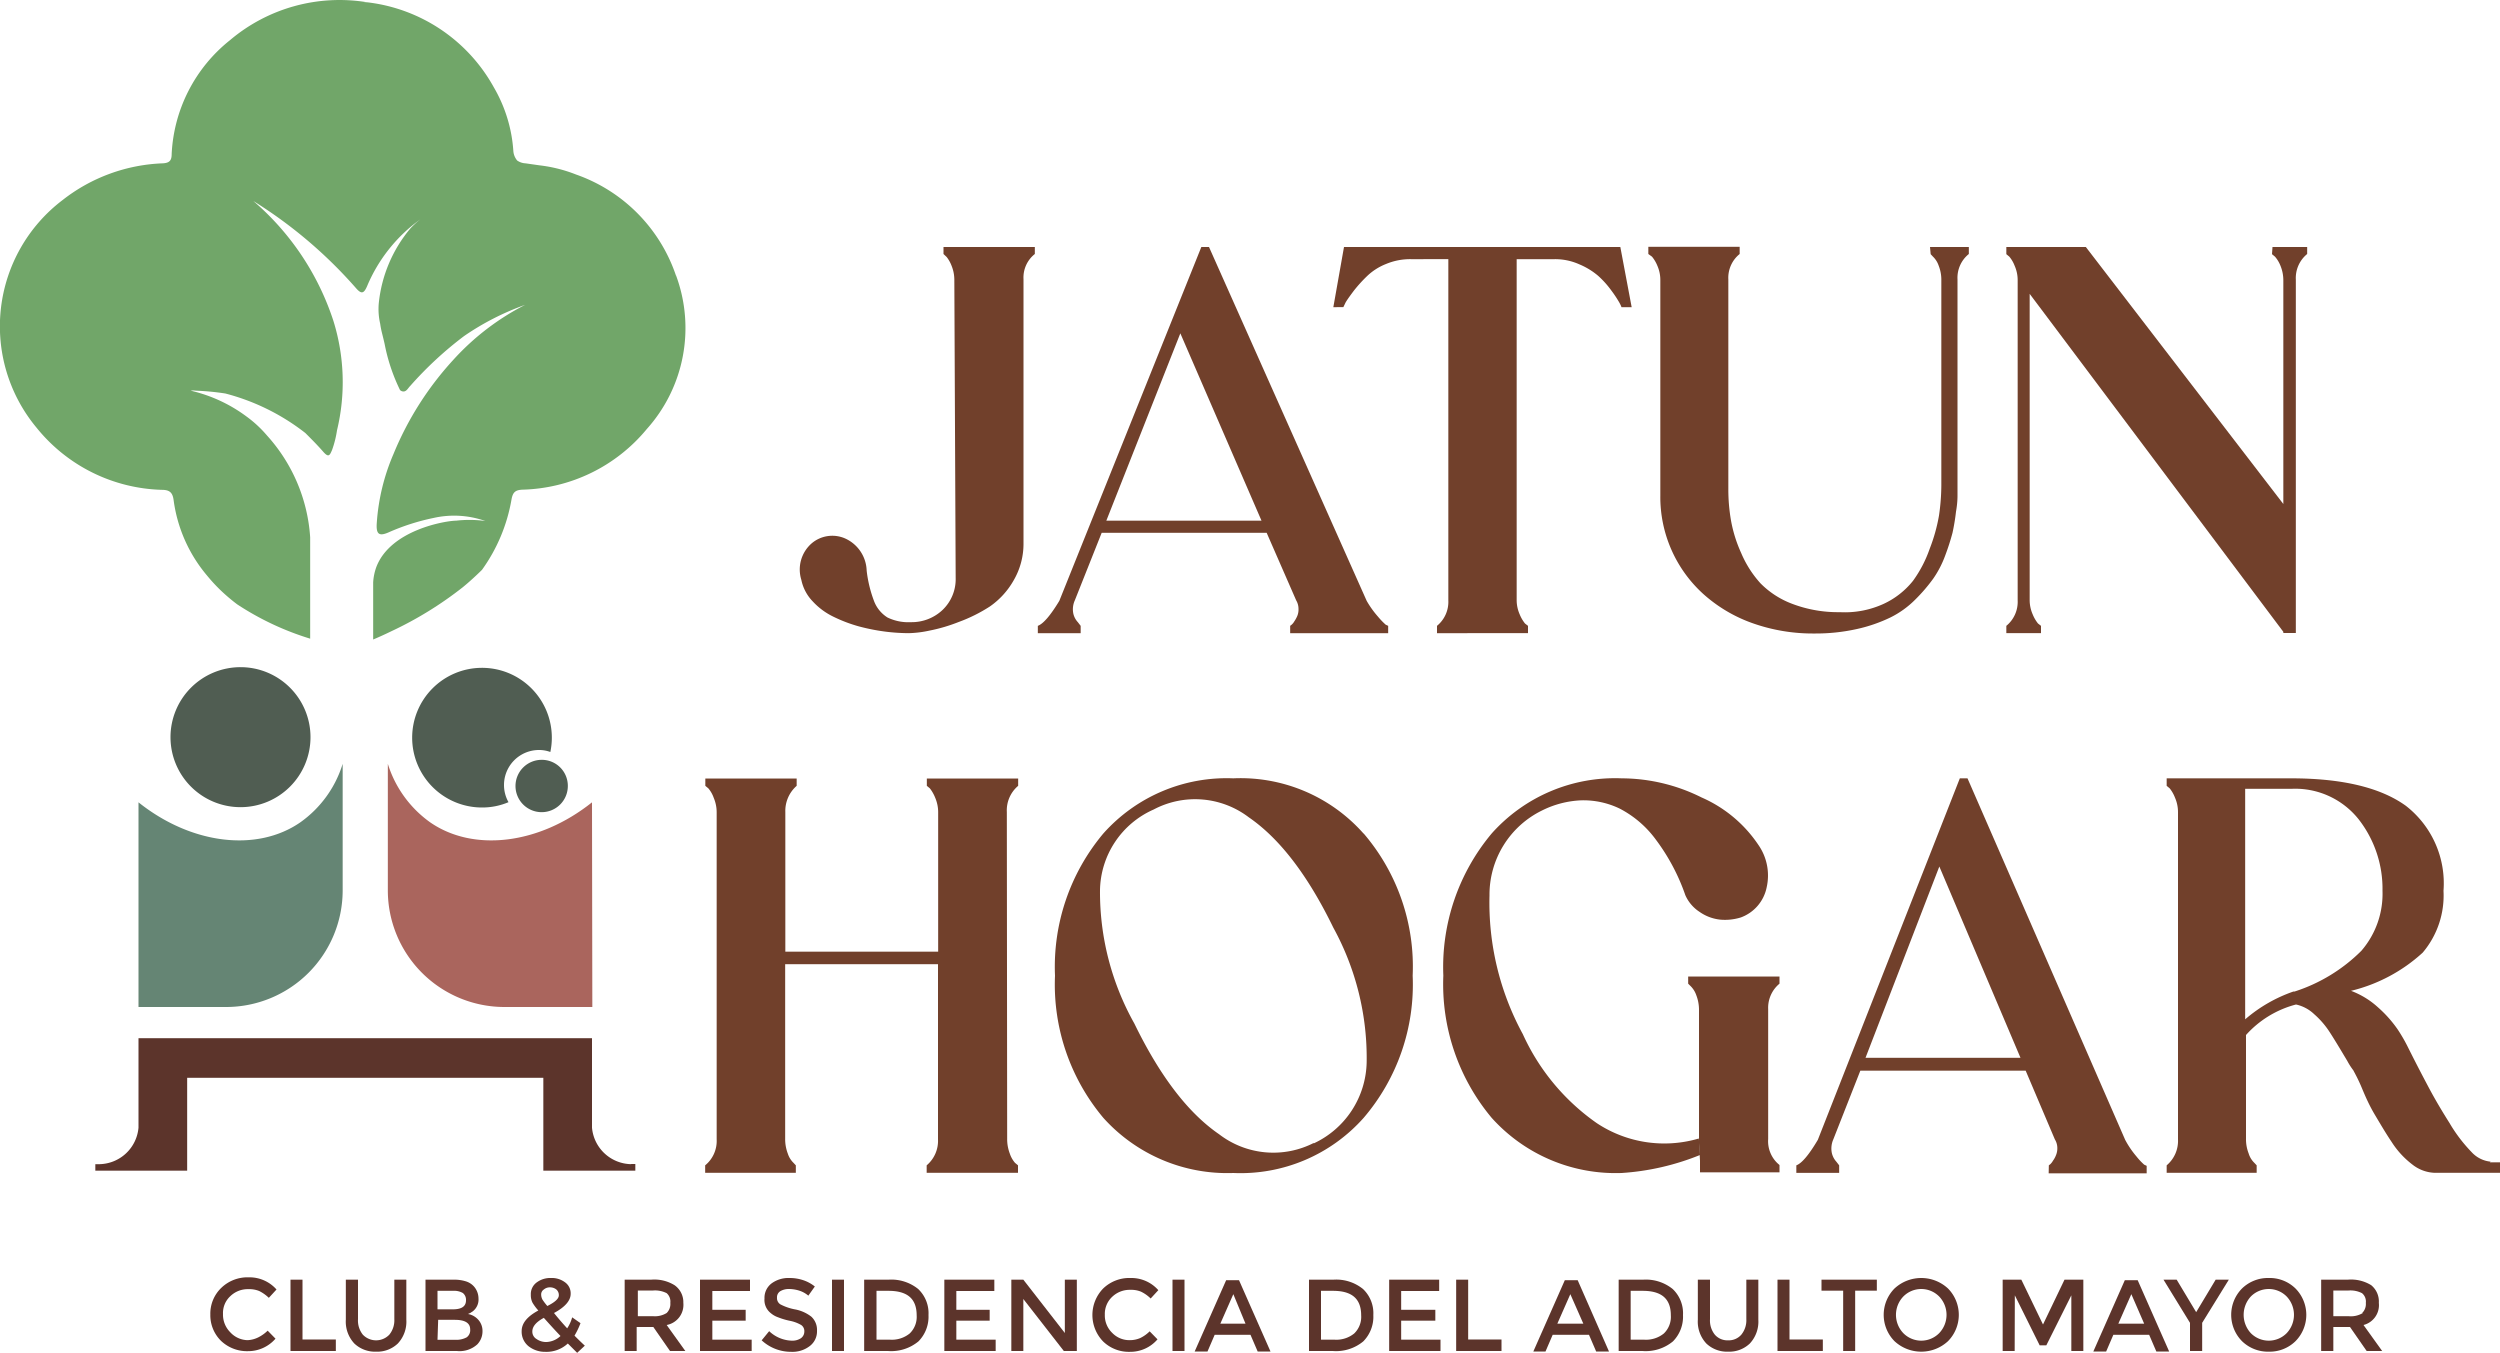 <?xml version="1.0" encoding="UTF-8"?> <svg xmlns="http://www.w3.org/2000/svg" id="Capa_1" data-name="Capa 1" viewBox="0 0 150 81.17"><defs><style>.cls-1{fill:#71a669;}.cls-2{fill:#71402b;}.cls-3{fill:#aa655d;}.cls-4{fill:#505d52;}.cls-5{fill:#658574;}.cls-6{fill:#5c342b;}</style></defs><path class="cls-1" d="M40.56,18.3a9.72,9.72,0,0,0-6-6.07,8.69,8.69,0,0,0-2.19-.55h0l-.84-.12a.94.94,0,0,1-.5-.17,1,1,0,0,1-.23-.58A8.73,8.73,0,0,0,29.63,7a10,10,0,0,0-7.58-5.1.9.9,0,0,1-.23,0l.23,0A10.17,10.17,0,0,0,13.8,4.17,9.29,9.29,0,0,0,10.3,11c0,.37-.11.54-.54.56a10.35,10.35,0,0,0-6,2.2A9.51,9.51,0,0,0,2.2,27.43a10,10,0,0,0,7.5,3.72c.47,0,.66.15.72.64a8.82,8.82,0,0,0,2,4.5,10.18,10.18,0,0,0,.81.88,11.11,11.11,0,0,0,1,.85,17,17,0,0,0,4.38,2.06V34a10.07,10.07,0,0,0-2.59-6.11,7.07,7.07,0,0,0-1.23-1.14,9,9,0,0,0-3.35-1.55,1,1,0,0,1,.3,0,15.38,15.38,0,0,1,1.78.17,13.18,13.18,0,0,1,4.8,2.37c.36.36.73.73,1.07,1.12s.4.2.53-.09a6.1,6.1,0,0,0,.3-1.19A12.35,12.35,0,0,0,20,21a16,16,0,0,0-4.8-7.18,27.46,27.46,0,0,1,6.17,5.24c.31.35.46.33.66-.14a9.41,9.41,0,0,1,3.19-4,5.1,5.1,0,0,0-.6.55,8.28,8.28,0,0,0-1.89,4.45,3.92,3.92,0,0,0,.08,1.26c.07.48.13.6.27,1.23A11,11,0,0,0,24,25.16a.29.29,0,0,0,.14.08c.23.06.33-.18.47-.32a21.81,21.81,0,0,1,3.24-3,15.85,15.85,0,0,1,3.66-1.87,15.06,15.06,0,0,0-4.32,3.31A19,19,0,0,0,23.61,29a12.55,12.55,0,0,0-1,4.09c-.06.72.12.87.71.61A13.28,13.28,0,0,1,26,32.84a5.63,5.63,0,0,1,3.12.18A7,7,0,0,0,27.37,33c-.58,0-3.93.53-4.79,2.78a3.3,3.3,0,0,0-.19.92v3.43c.24-.1.63-.27,1.1-.5A22,22,0,0,0,27.76,37c.58-.47,1.16-1.05,1.16-1.05a10.17,10.17,0,0,0,1.77-4.22c.08-.44.23-.57.66-.59a10,10,0,0,0,7.46-3.64,9.08,9.08,0,0,0,1.75-9.22" transform="translate(0 -1.76)"></path><path class="cls-2" d="M101.94,70.35l0-8a2.41,2.41,0,0,0-.16-.87,1.41,1.41,0,0,0-.34-.55l-.15-.15v-.43h5.48v.43a1.88,1.88,0,0,0-.68,1.53v7.79a1.83,1.83,0,0,0,.68,1.56v.44H102V71.4" transform="translate(0 -1.76)"></path><path class="cls-2" d="M56.61,16.58h5.48V17a1.8,1.8,0,0,0-.68,1.51V34.35a4.35,4.35,0,0,1-.59,2.23,4.75,4.75,0,0,1-1.43,1.57,9.32,9.32,0,0,1-1.87.93,10,10,0,0,1-1.77.52,6.54,6.54,0,0,1-1.22.15,11.68,11.68,0,0,1-1.39-.09,12.16,12.16,0,0,1-1.62-.32A8.78,8.78,0,0,1,50,38.76a4.13,4.13,0,0,1-1.24-.92,2.61,2.61,0,0,1-.68-1.29,2.08,2.08,0,0,1,.61-2.18,1.91,1.91,0,0,1,2-.31A2.19,2.19,0,0,1,52,36a7.55,7.55,0,0,0,.46,1.87,2,2,0,0,0,.79.94,2.87,2.87,0,0,0,1.4.28,2.69,2.69,0,0,0,1.9-.73,2.55,2.55,0,0,0,.79-1.93l-.08-17.84a2.25,2.25,0,0,0-.16-.87,2.05,2.05,0,0,0-.3-.54L56.61,17Z" transform="translate(0 -1.76)"></path><path class="cls-2" d="M77.41,39.31l.09-.07a.78.78,0,0,0,.16-.2,1.79,1.79,0,0,0,.18-.33,1,1,0,0,0,.07-.42,1,1,0,0,0-.14-.51L76,33.73H66.1l-1.61,4.05a1.3,1.3,0,0,0-.09.8,1.12,1.12,0,0,0,.27.51l.17.22v.44H62.27v-.44q.49-.18,1.29-1.5l8.52-21.23h.46L82,37.81a5.72,5.72,0,0,0,.68.95,4.51,4.51,0,0,0,.46.48l.15.07v.44H77.41ZM66.38,33h9.31L70.82,21.76Z" transform="translate(0 -1.76)"></path><path class="cls-2" d="M97.22,16.58l.68,3.61h-.61a2,2,0,0,0-.15-.31,7.1,7.1,0,0,0-.46-.69,5.57,5.57,0,0,0-.79-.88,4.28,4.28,0,0,0-1.13-.69,3.54,3.54,0,0,0-1.48-.31H91V37.74a2.13,2.13,0,0,0,.18.88,2.2,2.2,0,0,0,.32.55l.18.14v.44H86.22v-.44a1.86,1.86,0,0,0,.68-1.53l0-20.47H84.65a3.74,3.74,0,0,0-1.49.29,3.5,3.5,0,0,0-1.14.73,8.55,8.55,0,0,0-.78.86c-.21.28-.38.51-.5.71l-.14.29H80l.64-3.61Z" transform="translate(0 -1.76)"></path><path class="cls-2" d="M115.8,16.58h2.33V17a1.83,1.83,0,0,0-.68,1.52V30.79c0,.29,0,.52,0,.67s0,.49-.09,1a12.41,12.41,0,0,1-.21,1.27,14,14,0,0,1-.43,1.34,6.11,6.11,0,0,1-.72,1.4,10,10,0,0,1-1.07,1.25,5.6,5.6,0,0,1-1.51,1.09,9.15,9.15,0,0,1-2,.69,11.36,11.36,0,0,1-2.56.27,10.82,10.82,0,0,1-3.71-.62,8.82,8.82,0,0,1-2.94-1.74,7.85,7.85,0,0,1-2.59-5.91V18.57a2.12,2.12,0,0,0-.18-.87,2.09,2.09,0,0,0-.32-.54L98.9,17v-.43h5.48V17a1.83,1.83,0,0,0-.68,1.52V31.08a10.94,10.94,0,0,0,.16,1.91,8.2,8.2,0,0,0,.61,1.95,6.43,6.43,0,0,0,1.16,1.82A5.28,5.28,0,0,0,107.56,38a7.73,7.73,0,0,0,2.83.49A5.58,5.58,0,0,0,113,38a4.87,4.87,0,0,0,1.78-1.39,7.39,7.39,0,0,0,1-1.92,10.24,10.24,0,0,0,.56-2,12.94,12.94,0,0,0,.14-1.82V18.57a2.28,2.28,0,0,0-.16-.87,1.35,1.35,0,0,0-.34-.54l-.14-.15Z" transform="translate(0 -1.76)"></path><path class="cls-2" d="M136.35,16.58h2.08V17a1.86,1.86,0,0,0-.68,1.54v21.2H137v-.07L121.78,19.39V37.74a2.13,2.13,0,0,0,.18.88,2.2,2.2,0,0,0,.32.55l.18.14v.44h-2.08v-.44a1.86,1.86,0,0,0,.68-1.53V18.58a2.12,2.12,0,0,0-.18-.87,1.92,1.92,0,0,0-.32-.55l-.18-.15v-.43h4.77L137,32V18.58a2.29,2.29,0,0,0-.17-.87,1.9,1.9,0,0,0-.33-.55l-.18-.15Z" transform="translate(0 -1.76)"></path><path class="cls-2" d="M60.43,70.08a2.44,2.44,0,0,0,.16.9,1.62,1.62,0,0,0,.31.55l.18.15v.45H55.6v-.45a1.92,1.92,0,0,0,.68-1.56V59.61H47.11l0,10.47a2.44,2.44,0,0,0,.16.9,1.33,1.33,0,0,0,.34.55l.14.15v.45H42.31v-.45A1.89,1.89,0,0,0,43,70.12V50.52a2.23,2.23,0,0,0-.18-.9,1.79,1.79,0,0,0-.32-.56l-.18-.15v-.44h5.48v.44a2,2,0,0,0-.68,1.57v8.38h9.17V50.52a2.23,2.23,0,0,0-.18-.9,2.31,2.31,0,0,0-.32-.56l-.18-.15v-.44h5.48v.44a1.92,1.92,0,0,0-.68,1.57Z" transform="translate(0 -1.76)"></path><path class="cls-2" d="M81.82,51.77a12.28,12.28,0,0,1,2.94,8.53,12.3,12.3,0,0,1-2.94,8.53A9.88,9.88,0,0,1,74,72.14a10,10,0,0,1-7.8-3.31,12.44,12.44,0,0,1-2.9-8.53,12.44,12.44,0,0,1,2.9-8.53A9.9,9.9,0,0,1,74,48.46a9.85,9.85,0,0,1,7.81,3.31m-3,18.6A5.49,5.49,0,0,0,82,65.48,16.26,16.26,0,0,0,80,57.42q-2.29-4.71-5.07-6.62a5.32,5.32,0,0,0-5.71-.47A5.39,5.39,0,0,0,66,55.17a16.11,16.11,0,0,0,2.06,8q2.3,4.73,5.08,6.64a5.34,5.34,0,0,0,5.7.52" transform="translate(0 -1.76)"></path><path class="cls-2" d="M102,71.06a15.08,15.08,0,0,1-4.7,1.08,10,10,0,0,1-7.8-3.31,12.49,12.49,0,0,1-2.9-8.53,12.49,12.49,0,0,1,2.9-8.53,9.91,9.91,0,0,1,7.8-3.31,10.79,10.79,0,0,1,4.8,1.15,7.91,7.91,0,0,1,3.4,2.84A3.21,3.21,0,0,1,106,55a2.43,2.43,0,0,1-1.56,1.81,3.22,3.22,0,0,1-1.21.13,2.64,2.64,0,0,1-1.26-.47,2.3,2.3,0,0,1-.85-1,12.2,12.2,0,0,0-1.76-3.32,6.27,6.27,0,0,0-2.17-1.87,5,5,0,0,0-2.31-.5,5.78,5.78,0,0,0-2.36.61,5.62,5.62,0,0,0-3.15,5.09,16.49,16.49,0,0,0,2,8.33,13.12,13.12,0,0,0,4.44,5.34,7.33,7.33,0,0,0,6.12.92" transform="translate(0 -1.76)"></path><path class="cls-2" d="M122.93,71.68l.09-.07a.9.9,0,0,0,.16-.21,1.35,1.35,0,0,0,.18-.33,1.06,1.06,0,0,0,.08-.43,1,1,0,0,0-.15-.52L121.54,66h-9.92L110,70.12a1.36,1.36,0,0,0-.09.82,1.16,1.16,0,0,0,.27.52l.17.22v.45h-2.57v-.45q.49-.18,1.29-1.53l8.52-21.69h.46l9.46,21.69a5.57,5.57,0,0,0,.68,1,4,4,0,0,0,.46.49l.15.07v.45h-5.88Zm-11-6.45h9.3l-4.87-11.48Z" transform="translate(0 -1.76)"></path><path class="cls-2" d="M149.39,71.5H150v.63h-3.9a2.29,2.29,0,0,1-1.36-.5,5.24,5.24,0,0,1-1.24-1.35c-.37-.55-.69-1.1-1-1.62s-.53-1-.78-1.6-.43-.9-.52-1.08a4,4,0,0,1-.36-.56c-.5-.84-.87-1.45-1.11-1.81a5.14,5.14,0,0,0-.88-1,2.29,2.29,0,0,0-1.09-.58,6.1,6.1,0,0,0-3,1.83v6.22a2.35,2.35,0,0,0,.16.89,1.31,1.31,0,0,0,.34.56l.14.15v.45H130v-.45a1.92,1.92,0,0,0,.68-1.56V50.51a2.18,2.18,0,0,0-.18-.89,2.12,2.12,0,0,0-.32-.56l-.18-.15v-.45h7.45c3.08,0,5.37.55,6.89,1.64a5.89,5.89,0,0,1,2.27,5.11,5.3,5.3,0,0,1-1.25,3.71,9.77,9.77,0,0,1-4.3,2.29,5,5,0,0,1,1.63,1,7.25,7.25,0,0,1,1.18,1.33,9.82,9.82,0,0,1,.63,1.1c.5,1,.92,1.8,1.25,2.42s.74,1.32,1.22,2.08a9.14,9.14,0,0,0,1.32,1.74,1.78,1.78,0,0,0,1.15.58M137.68,61.25a10,10,0,0,0,4-2.44,5.23,5.23,0,0,0,1.27-3.6,6.78,6.78,0,0,0-1.43-4.29,4.86,4.86,0,0,0-4.05-1.83h-2.76l0,13.83a8.85,8.85,0,0,1,2.9-1.67" transform="translate(0 -1.76)"></path><path class="cls-3" d="M35.52,49.9c-3.17,2.53-7.11,3-9.71,1.2a6.78,6.78,0,0,1-2.54-3.51v7.59a7,7,0,0,0,7,7h5.27Z" transform="translate(0 -1.76)"></path><path class="cls-4" d="M32.33,46.76a1.92,1.92,0,0,1,.69.12,4.14,4.14,0,0,0,.09-.87,4.19,4.19,0,1,0-4.19,4.2,4,4,0,0,0,1.59-.32,2.1,2.1,0,0,1,1.82-3.13" transform="translate(0 -1.76)"></path><path class="cls-4" d="M32.5,47.35a1.57,1.57,0,1,0,1.57,1.56,1.56,1.56,0,0,0-1.57-1.56" transform="translate(0 -1.76)"></path><path class="cls-5" d="M8.31,49.9c3.17,2.53,7.11,3,9.71,1.2a6.72,6.72,0,0,0,2.54-3.51v7.59a7,7,0,0,1-7,7H8.31Z" transform="translate(0 -1.76)"></path><path class="cls-4" d="M18.63,46a4.2,4.2,0,1,0-4.19,4.19A4.2,4.2,0,0,0,18.63,46" transform="translate(0 -1.76)"></path><path class="cls-6" d="M37.87,71.61a2.4,2.4,0,0,1-2.35-2.19V64.05H8.31v5.37A2.4,2.4,0,0,1,6,71.61H5.72V72h5.51V66.43H32.6V72h5.52V71.6h-.25" transform="translate(0 -1.76)"></path><path class="cls-6" d="M14.85,82.17A1.6,1.6,0,0,0,15.5,82a2.26,2.26,0,0,0,.56-.4l.47.48a2.17,2.17,0,0,1-1.65.75,2.26,2.26,0,0,1-1.62-.62,2.16,2.16,0,0,1-.64-1.59,2.14,2.14,0,0,1,.66-1.59,2.26,2.26,0,0,1,1.64-.63,2.16,2.16,0,0,1,1.67.73l-.46.5a2.31,2.31,0,0,0-.58-.41,1.59,1.59,0,0,0-.64-.11,1.5,1.5,0,0,0-1.09.42,1.37,1.37,0,0,0-.44,1.07,1.49,1.49,0,0,0,.43,1.09A1.45,1.45,0,0,0,14.85,82.17Z" transform="translate(0 -1.76)"></path><path class="cls-6" d="M17.43,82.82V78.54h.72v3.59h2v.69Z" transform="translate(0 -1.76)"></path><path class="cls-6" d="M21.77,81.84a1.1,1.1,0,0,0,1.59,0,1.37,1.37,0,0,0,.3-.93V78.54h.72v2.4a1.92,1.92,0,0,1-.51,1.43,1.78,1.78,0,0,1-1.3.49,1.8,1.8,0,0,1-1.31-.49,1.92,1.92,0,0,1-.51-1.43v-2.4h.73v2.37A1.36,1.36,0,0,0,21.77,81.84Z" transform="translate(0 -1.76)"></path><path class="cls-6" d="M27.41,82.82H25.53V78.54H27.2a2.39,2.39,0,0,1,.75.1,1.08,1.08,0,0,1,.47.29,1.1,1.1,0,0,1,.29.74.89.89,0,0,1-.32.75l-.16.11-.15.07a1.08,1.08,0,0,1,.63.36,1,1,0,0,1,.24.67,1.13,1.13,0,0,1-.31.79A1.58,1.58,0,0,1,27.41,82.82Zm-1.16-2.5h.92c.53,0,.79-.18.79-.54a.52.52,0,0,0-.19-.44,1.05,1.05,0,0,0-.59-.13h-.93Zm0,1.83h1.14A1.29,1.29,0,0,0,28,82a.52.52,0,0,0,.21-.48c0-.38-.31-.57-.92-.57h-1Z" transform="translate(0 -1.76)"></path><path class="cls-6" d="M32.72,82.87a1.6,1.6,0,0,1-1-.33,1.12,1.12,0,0,1-.42-.92c0-.46.33-.87,1-1.23a2.92,2.92,0,0,1-.35-.47,1,1,0,0,1-.1-.47.86.86,0,0,1,.36-.75,1.36,1.36,0,0,1,.85-.26,1.32,1.32,0,0,1,.83.25.81.81,0,0,1,.35.7c0,.4-.33.79-1,1.15.32.4.59.7.79.92a2.22,2.22,0,0,0,.3-.66l.5.35a4.77,4.77,0,0,1-.36.75c.16.16.37.37.62.6l-.46.43-.56-.56A1.88,1.88,0,0,1,32.72,82.87Zm-.53-.77a1,1,0,0,0,.62.18,1.31,1.31,0,0,0,.82-.36c-.41-.43-.74-.8-1-1.09-.46.25-.69.52-.69.82A.51.51,0,0,0,32.19,82.1ZM33,79a.56.56,0,0,0-.37.13.35.35,0,0,0-.16.3.65.65,0,0,0,.08.31,3.51,3.51,0,0,0,.29.38c.46-.23.69-.44.69-.64a.44.44,0,0,0-.16-.36A.63.63,0,0,0,33,79Z" transform="translate(0 -1.76)"></path><path class="cls-6" d="M41,79.93A1.23,1.23,0,0,1,40,81.26l1.12,1.56h-.92l-1-1.44h-1v1.44h-.72V78.54h1.59a2.31,2.31,0,0,1,1.4.33A1.24,1.24,0,0,1,41,79.93Zm-1,.61a.76.76,0,0,0,.22-.61.67.67,0,0,0-.22-.58,1.54,1.54,0,0,0-.81-.16h-.92v1.54h.9A1.34,1.34,0,0,0,40,80.54Z" transform="translate(0 -1.76)"></path><path class="cls-6" d="M45,78.54v.68H42.74v1.13h2V81h-2v1.14H45.1v.68H42V78.54Z" transform="translate(0 -1.76)"></path><path class="cls-6" d="M47.34,79.1a1,1,0,0,0-.52.13.43.43,0,0,0-.2.39.44.44,0,0,0,.2.4,3.14,3.14,0,0,0,.86.3,2.28,2.28,0,0,1,1,.44,1.08,1.08,0,0,1,.34.85,1.1,1.1,0,0,1-.43.91,1.7,1.7,0,0,1-1.11.35,2.6,2.6,0,0,1-1.78-.69l.45-.55a2.06,2.06,0,0,0,1.35.57.93.93,0,0,0,.56-.15.49.49,0,0,0,.2-.4.44.44,0,0,0-.19-.39,2.19,2.19,0,0,0-.67-.25,4.21,4.21,0,0,1-.71-.21,1.36,1.36,0,0,1-.44-.25,1,1,0,0,1-.38-.88,1.08,1.08,0,0,1,.43-.91,1.72,1.72,0,0,1,1.07-.32,2.56,2.56,0,0,1,.82.13,2.24,2.24,0,0,1,.7.38l-.39.55a1.55,1.55,0,0,0-.51-.29A2.1,2.1,0,0,0,47.34,79.1Z" transform="translate(0 -1.76)"></path><path class="cls-6" d="M49.92,78.54h.72v4.28h-.72Z" transform="translate(0 -1.76)"></path><path class="cls-6" d="M55.09,79.1a2,2,0,0,1,.62,1.56,2.11,2.11,0,0,1-.6,1.58,2.56,2.56,0,0,1-1.84.58H51.85V78.54h1.47A2.56,2.56,0,0,1,55.09,79.1ZM55,80.68c0-1-.56-1.47-1.69-1.47h-.72v2.93h.8a1.7,1.7,0,0,0,1.19-.37A1.38,1.38,0,0,0,55,80.68Z" transform="translate(0 -1.76)"></path><path class="cls-6" d="M59.66,78.54v.68H57.38v1.13h2V81h-2v1.14h2.36v.68H56.66V78.54Z" transform="translate(0 -1.76)"></path><path class="cls-6" d="M63.89,78.54h.72v4.28h-.78L61.4,79.7v3.12h-.72V78.54h.72l2.49,3.2Z" transform="translate(0 -1.76)"></path><path class="cls-6" d="M67.78,82.17a1.59,1.59,0,0,0,.64-.13,2.09,2.09,0,0,0,.56-.4l.47.48a2.15,2.15,0,0,1-1.65.75,2.22,2.22,0,0,1-1.61-.62,2.28,2.28,0,0,1,0-3.18,2.26,2.26,0,0,1,1.65-.63,2.16,2.16,0,0,1,1.66.73l-.46.5a2.15,2.15,0,0,0-.58-.41,1.56,1.56,0,0,0-.64-.11,1.52,1.52,0,0,0-1.09.42,1.4,1.4,0,0,0-.44,1.07,1.45,1.45,0,0,0,.44,1.09A1.43,1.43,0,0,0,67.78,82.17Z" transform="translate(0 -1.76)"></path><path class="cls-6" d="M70.35,78.54h.72v4.28h-.72Z" transform="translate(0 -1.76)"></path><path class="cls-6" d="M72.88,81.85l-.43,1h-.77l1.89-4.28h.77l1.89,4.28h-.77l-.43-1Zm1.85-.67L74,79.41l-.78,1.77Z" transform="translate(0 -1.76)"></path><path class="cls-6" d="M81.78,79.1a2,2,0,0,1,.62,1.56,2.11,2.11,0,0,1-.6,1.58,2.56,2.56,0,0,1-1.84.58H78.54V78.54H80A2.56,2.56,0,0,1,81.78,79.1Zm-.11,1.58c0-1-.56-1.47-1.69-1.47h-.72v2.93h.8a1.7,1.7,0,0,0,1.19-.37A1.38,1.38,0,0,0,81.67,80.68Z" transform="translate(0 -1.76)"></path><path class="cls-6" d="M86.35,78.54v.68H84.07v1.13h2.05V81H84.07v1.14h2.36v.68H83.35V78.54Z" transform="translate(0 -1.76)"></path><path class="cls-6" d="M87.37,82.82V78.54h.72v3.59h2v.69Z" transform="translate(0 -1.76)"></path><path class="cls-6" d="M93.16,81.85l-.43,1H92l1.89-4.28h.77l1.88,4.28h-.77l-.43-1ZM95,81.18l-.78-1.77-.78,1.77Z" transform="translate(0 -1.76)"></path><path class="cls-6" d="M100.36,79.1a2,2,0,0,1,.62,1.56,2.11,2.11,0,0,1-.6,1.58,2.56,2.56,0,0,1-1.84.58H97.12V78.54h1.47A2.56,2.56,0,0,1,100.36,79.1Zm-.11,1.58c0-1-.56-1.47-1.69-1.47h-.72v2.93h.8a1.7,1.7,0,0,0,1.19-.37A1.38,1.38,0,0,0,100.25,80.68Z" transform="translate(0 -1.76)"></path><path class="cls-6" d="M102.89,81.84a1,1,0,0,0,.8.34,1,1,0,0,0,.79-.34,1.37,1.37,0,0,0,.3-.93V78.54h.72v2.4a1.92,1.92,0,0,1-.51,1.43,1.78,1.78,0,0,1-1.3.49,1.8,1.8,0,0,1-1.31-.49,1.92,1.92,0,0,1-.51-1.43v-2.4h.73v2.37A1.36,1.36,0,0,0,102.89,81.84Z" transform="translate(0 -1.76)"></path><path class="cls-6" d="M106.65,82.82V78.54h.72v3.59h2v.69Z" transform="translate(0 -1.76)"></path><path class="cls-6" d="M111.31,79.2v3.62h-.72V79.2h-1.3v-.66h3.32v.66Z" transform="translate(0 -1.76)"></path><path class="cls-6" d="M116.88,82.23a2.36,2.36,0,0,1-3.21,0,2.25,2.25,0,0,1,0-3.16,2.36,2.36,0,0,1,3.21,0,2.25,2.25,0,0,1,0,3.16Zm-.53-2.68a1.51,1.51,0,0,0-2.15,0,1.59,1.59,0,0,0,0,2.2,1.51,1.51,0,0,0,2.15,0,1.59,1.59,0,0,0,0-2.2Z" transform="translate(0 -1.76)"></path><path class="cls-6" d="M120.88,82.82h-.72V78.54h1.12l1.3,2.69,1.29-2.69H125v4.28h-.72V79.48l-1.5,3h-.4l-1.49-3Z" transform="translate(0 -1.76)"></path><path class="cls-6" d="M126.8,81.85l-.43,1h-.77l1.89-4.28h.77l1.89,4.28h-.77l-.43-1Zm1.85-.67-.77-1.77-.78,1.77Z" transform="translate(0 -1.76)"></path><path class="cls-6" d="M132.13,82.82h-.73V81.13l-1.59-2.59h.79l1.17,1.95,1.17-1.95h.79l-1.6,2.59Z" transform="translate(0 -1.76)"></path><path class="cls-6" d="M137.73,82.23a2.21,2.21,0,0,1-1.6.63,2.23,2.23,0,0,1-1.61-.63,2.25,2.25,0,0,1,0-3.16,2.23,2.23,0,0,1,1.61-.63,2.21,2.21,0,0,1,1.6.63,2.25,2.25,0,0,1,0,3.16Zm-.53-2.68a1.51,1.51,0,0,0-2.15,0,1.62,1.62,0,0,0,0,2.2,1.51,1.51,0,0,0,2.15,0,1.6,1.6,0,0,0,0-2.2Z" transform="translate(0 -1.76)"></path><path class="cls-6" d="M142.73,79.93a1.23,1.23,0,0,1-.92,1.33l1.12,1.56H142l-1-1.44h-1v1.44h-.73V78.54h1.6a2.31,2.31,0,0,1,1.4.33A1.26,1.26,0,0,1,142.73,79.93Zm-1,.61a.76.76,0,0,0,.22-.61.65.65,0,0,0-.23-.58,1.52,1.52,0,0,0-.8-.16H140v1.54h.9A1.38,1.38,0,0,0,141.77,80.54Z" transform="translate(0 -1.76)"></path></svg> 